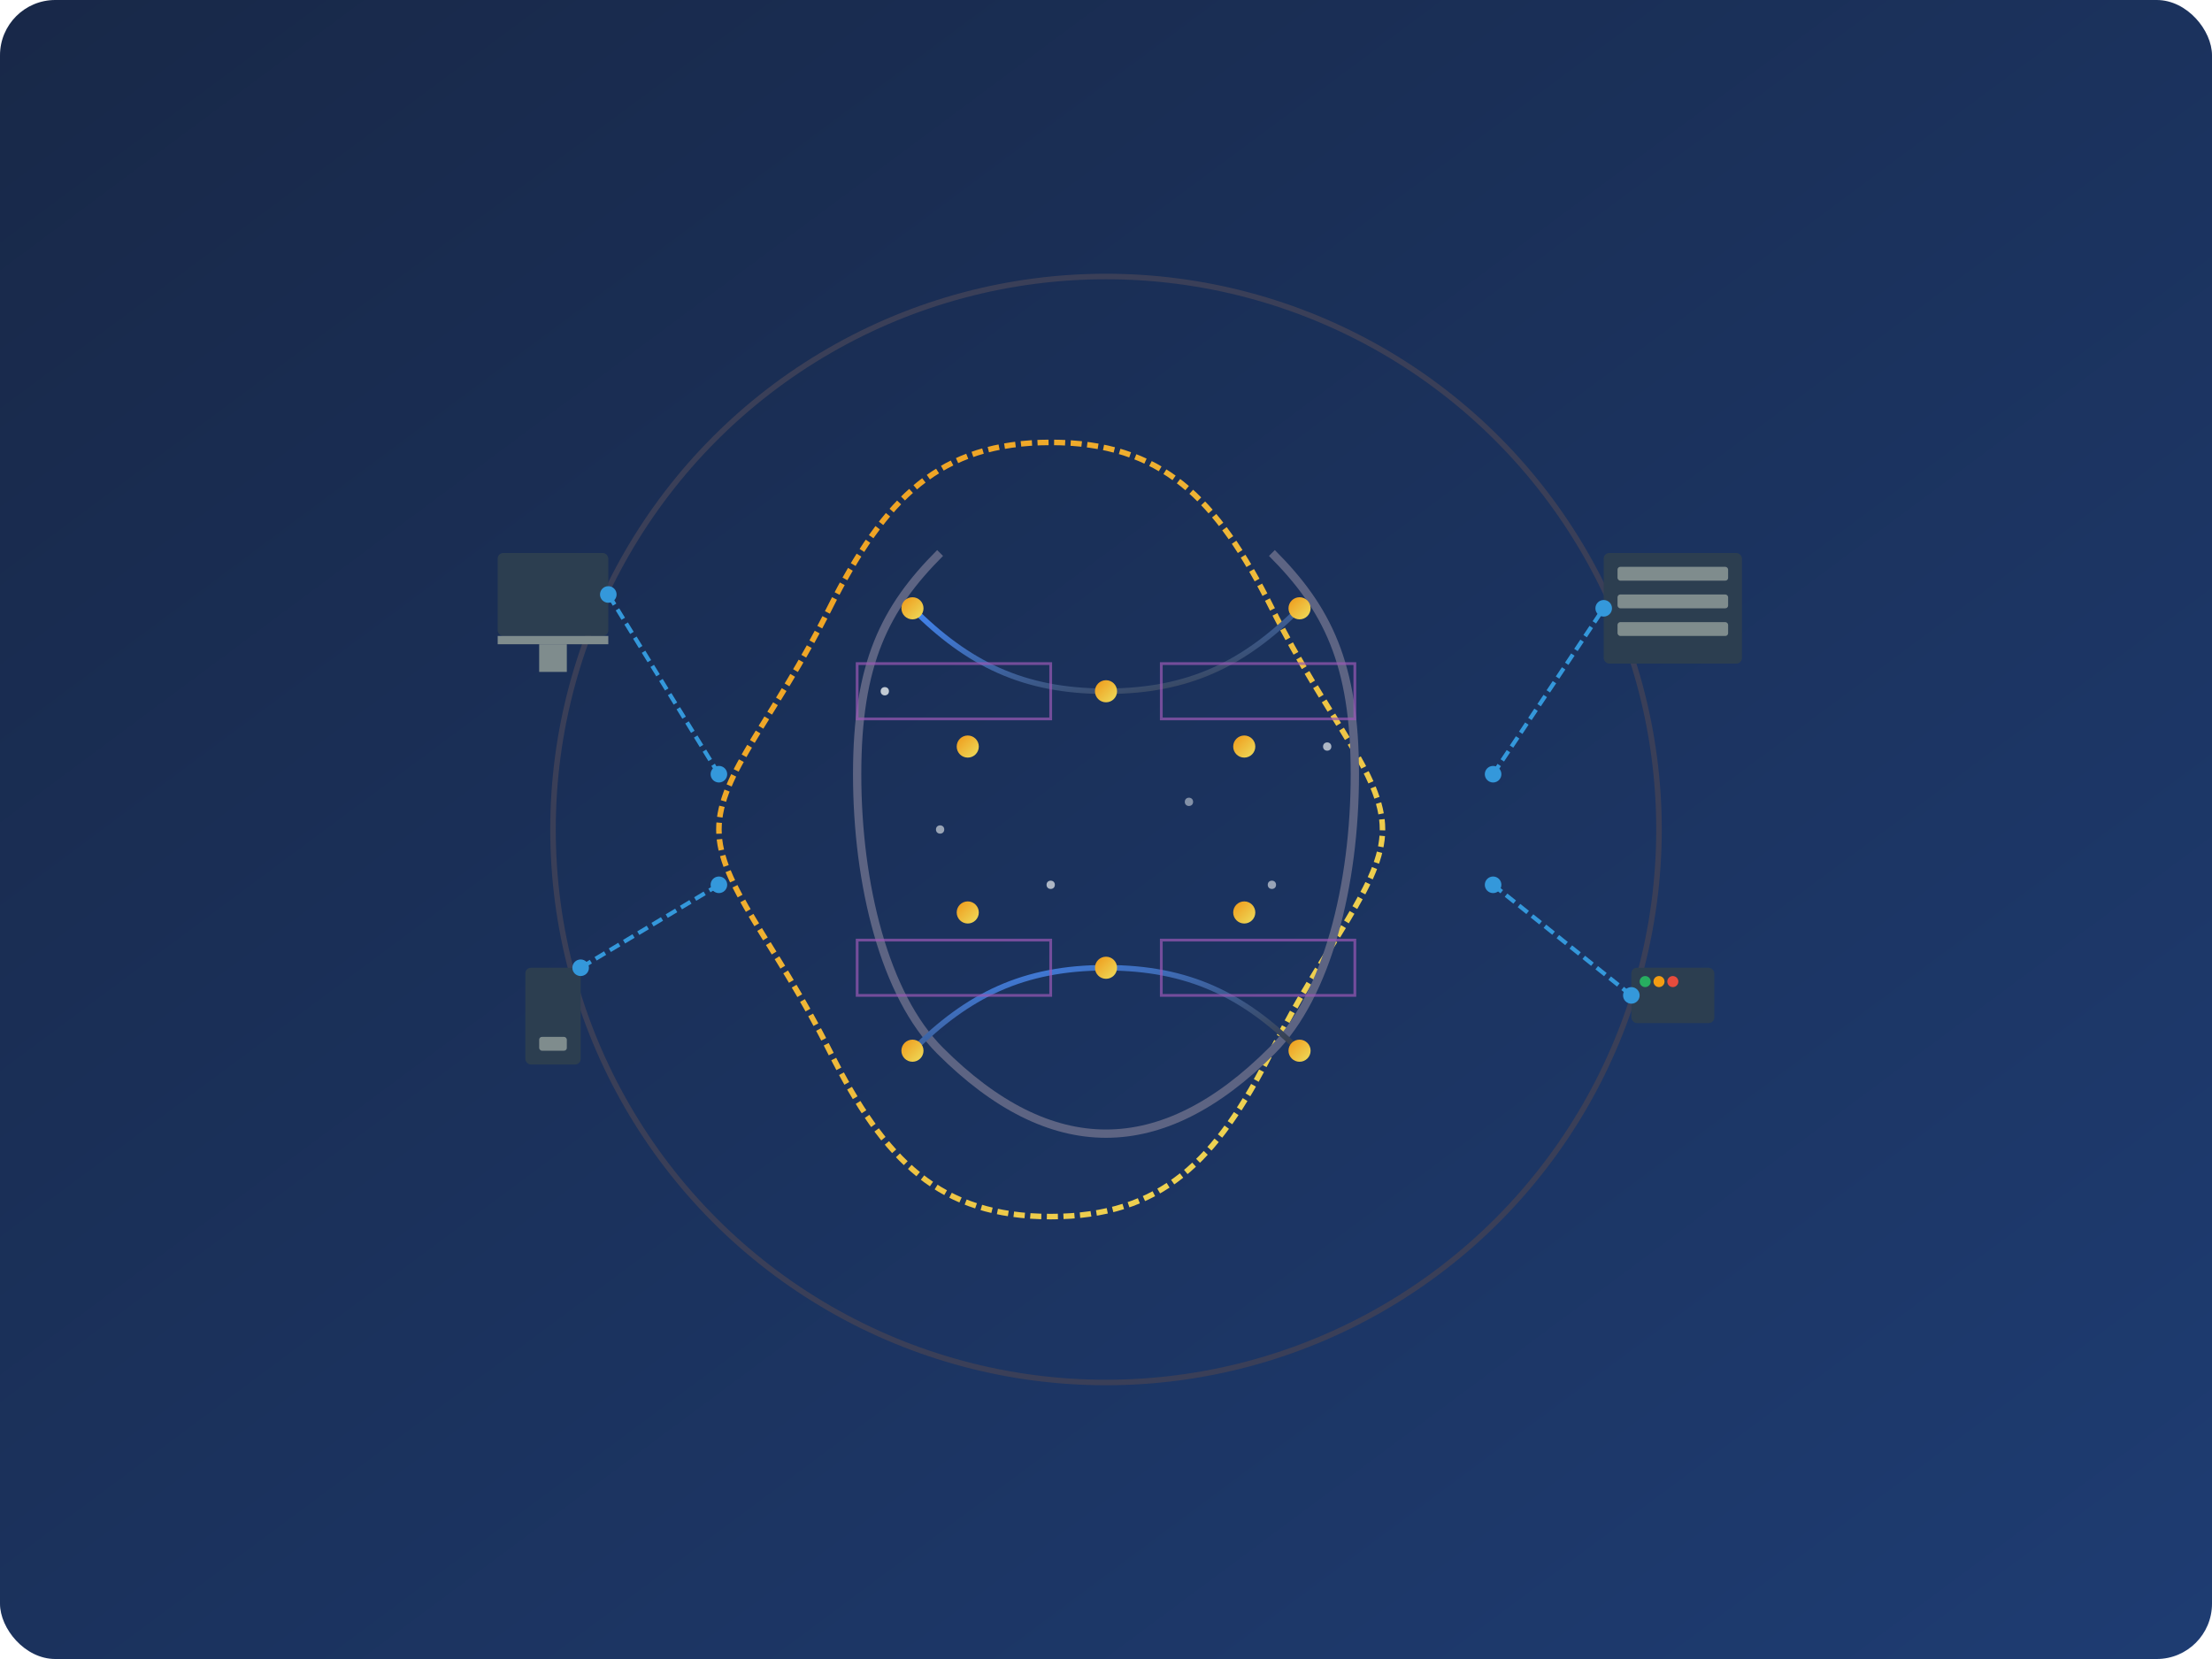 <svg xmlns="http://www.w3.org/2000/svg" viewBox="0 0 800 600" width="100%" height="100%">
  <!-- Definición de gradientes -->
  <defs>
    <linearGradient id="bgGradient" x1="0%" y1="0%" x2="100%" y2="100%">
      <stop offset="0%" stop-color="#182848" />
      <stop offset="100%" stop-color="#1e3c72" />
    </linearGradient>
    <linearGradient id="goldGradient" x1="0%" y1="0%" x2="100%" y2="100%">
      <stop offset="0%" stop-color="#F09819" />
      <stop offset="100%" stop-color="#EDDE5D" />
    </linearGradient>
    <linearGradient id="blueGradient" x1="0%" y1="0%" x2="100%" y2="100%">
      <stop offset="0%" stop-color="#4286f4" />
      <stop offset="100%" stop-color="#373B44" />
    </linearGradient>
  </defs>

  <!-- Fondo con gradiente -->
  <rect width="800" height="600" fill="url(#bgGradient)" rx="20" ry="20" />

  <!-- Círculo base para el cerebro -->
  <circle cx="400" cy="300" r="200" fill="transparent" stroke="#3a3f58" stroke-width="2" />

  <!-- Silueta del cerebro -->
  <path 
    d="M300,220 C320,180 340,160 380,160 C420,160 440,180 460,220 C480,260 500,280 500,300 C500,320 480,340 460,380 C440,420 420,440 380,440 C340,440 320,420 300,380 C280,340 260,320 260,300 C260,280 280,260 300,220 Z" 
    fill="transparent" 
    stroke="url(#goldGradient)" 
    stroke-width="2"
    stroke-dasharray="4,2"
  />

  <!-- Hemisferio izquierdo -->
  <path 
    d="M340,200 C320,220 310,240 310,280 C310,320 320,360 340,380 C360,400 380,410 400,410" 
    fill="transparent" 
    stroke="#5d6483" 
    stroke-width="3"
  />

  <!-- Hemisferio derecho -->
  <path 
    d="M460,200 C480,220 490,240 490,280 C490,320 480,360 460,380 C440,400 420,410 400,410" 
    fill="transparent" 
    stroke="#5d6483" 
    stroke-width="3"
  />

  <!-- Conexiones neuronales -->
  <path 
    d="M330,220 C350,240 370,250 400,250 C430,250 450,240 470,220" 
    fill="transparent" 
    stroke="url(#blueGradient)"

    stroke-width="2"
    stroke-linecap="round"
  />

  <path 
    d="M330,380 C350,360 370,350 400,350 C430,350 450,360 470,380" 
    fill="transparent" 
    stroke="url(#blueGradient)"
    stroke-width="2"
    stroke-linecap="round"
  />

  <!-- Líneas de conexión vertical -->
  <path 
    d="M400,250 L400,350" 
    fill="transparent" 
    stroke="url(#blueGradient)"
    stroke-width="2"
    stroke-dasharray="5,3"
  />

  <path 
    d="M350,270 L350,330" 
    fill="transparent" 
    stroke="url(#blueGradient)"
    stroke-width="2"
    stroke-dasharray="5,3"
  />

  <path 
    d="M450,270 L450,330" 
    fill="transparent" 
    stroke="url(#blueGradient)"
    stroke-width="2"
    stroke-dasharray="5,3"
  />

  <!-- Dispositivos conectados -->
  <!-- Dispositivo 1 - Computadora -->
  <rect x="180" y="200" width="40" height="30" fill="#2c3e50" rx="2" ry="2" />
  <rect x="180" y="230" width="40" height="3" fill="#7f8c8d" />
  <rect x="195" y="233" width="10" height="10" fill="#7f8c8d" />

  <!-- Dispositivo 2 - Teléfono -->
  <rect x="190" y="350" width="20" height="35" fill="#2c3e50" rx="2" ry="2" />
  <rect x="195" y="375" width="10" height="5" fill="#7f8c8d" rx="1" ry="1" />

  <!-- Dispositivo 3 - Servidor -->
  <rect x="580" y="200" width="50" height="40" fill="#2c3e50" rx="2" ry="2" />
  <rect x="585" y="205" width="40" height="5" fill="#7f8c8d" rx="1" ry="1" />
  <rect x="585" y="215" width="40" height="5" fill="#7f8c8d" rx="1" ry="1" />
  <rect x="585" y="225" width="40" height="5" fill="#7f8c8d" rx="1" ry="1" />

  <!-- Dispositivo 4 - Router -->
  <rect x="590" y="350" width="30" height="20" fill="#2c3e50" rx="2" ry="2" />
  <circle cx="595" cy="355" r="2" fill="#27ae60" />
  <circle cx="600" cy="355" r="2" fill="#f39c12" />
  <circle cx="605" cy="355" r="2" fill="#e74c3c" />

  <!-- Conexiones a dispositivos -->
  <path 
    d="M260,280 L220,215" 
    fill="transparent" 
    stroke="#3498db" 
    stroke-width="1.5"
    stroke-dasharray="4,2"
  />

  <path 
    d="M260,320 L210,350" 
    fill="transparent" 
    stroke="#3498db" 
    stroke-width="1.5"
    stroke-dasharray="4,2"
  />

  <path 
    d="M540,280 L580,220" 
    fill="transparent" 
    stroke="#3498db" 
    stroke-width="1.5"
    stroke-dasharray="4,2"
  />

  <path 
    d="M540,320 L590,360" 
    fill="transparent" 
    stroke="#3498db" 
    stroke-width="1.5"
    stroke-dasharray="4,2"
  />

  <!-- Puntos brillantes (Sinapsis) -->
  <circle cx="330" cy="220" r="4" fill="url(#goldGradient)" />
  <circle cx="470" cy="220" r="4" fill="url(#goldGradient)" />
  <circle cx="330" cy="380" r="4" fill="url(#goldGradient)" />
  <circle cx="470" cy="380" r="4" fill="url(#goldGradient)" />
  <circle cx="400" cy="250" r="4" fill="url(#goldGradient)" />
  <circle cx="400" cy="350" r="4" fill="url(#goldGradient)" />
  <circle cx="350" cy="270" r="4" fill="url(#goldGradient)" />
  <circle cx="350" cy="330" r="4" fill="url(#goldGradient)" />
  <circle cx="450" cy="270" r="4" fill="url(#goldGradient)" />
  <circle cx="450" cy="330" r="4" fill="url(#goldGradient)" />

  <!-- Puntos de conexión a dispositivos -->
  <circle cx="260" cy="280" r="3" fill="#3498db" />
  <circle cx="260" cy="320" r="3" fill="#3498db" />
  <circle cx="540" cy="280" r="3" fill="#3498db" />
  <circle cx="540" cy="320" r="3" fill="#3498db" />
  <circle cx="220" cy="215" r="3" fill="#3498db" />
  <circle cx="210" cy="350" r="3" fill="#3498db" />
  <circle cx="580" cy="220" r="3" fill="#3498db" />
  <circle cx="590" cy="360" r="3" fill="#3498db" />

  <!-- Elementos decorativos de datos -->
  <path
    d="M310,240 L380,240 L380,260 L310,260 Z"
    fill="transparent"
    stroke="#9b59b6"
    stroke-width="1"
    opacity="0.7"
  />
  
  <path
    d="M420,240 L490,240 L490,260 L420,260 Z"
    fill="transparent"
    stroke="#9b59b6"
    stroke-width="1"
    opacity="0.7"
  />
  
  <path
    d="M310,340 L380,340 L380,360 L310,360 Z"
    fill="transparent"
    stroke="#9b59b6"
    stroke-width="1"
    opacity="0.7"
  />
  
  <path
    d="M420,340 L490,340 L490,360 L420,360 Z"
    fill="transparent"
    stroke="#9b59b6"
    stroke-width="1"
    opacity="0.7"
  />

  <!-- Pequeñas partículas brillantes -->
  <circle cx="320" cy="250" r="1.5" fill="#ecf0f1" opacity="0.8">
    <animate attributeName="opacity" values="0.3;0.8;0.3" dur="3s" repeatCount="indefinite" />
  </circle>
  <circle cx="340" cy="300" r="1.5" fill="#ecf0f1" opacity="0.6">
    <animate attributeName="opacity" values="0.2;0.6;0.2" dur="2.5s" repeatCount="indefinite" />
  </circle>
  <circle cx="380" cy="320" r="1.5" fill="#ecf0f1" opacity="0.7">
    <animate attributeName="opacity" values="0.3;0.7;0.3" dur="4s" repeatCount="indefinite" />
  </circle>
  <circle cx="430" cy="290" r="1.5" fill="#ecf0f1" opacity="0.5">
    <animate attributeName="opacity" values="0.2;0.5;0.2" dur="3.5s" repeatCount="indefinite" />
  </circle>
  <circle cx="460" cy="320" r="1.5" fill="#ecf0f1" opacity="0.6">
    <animate attributeName="opacity" values="0.3;0.6;0.3" dur="2.8s" repeatCount="indefinite" />
  </circle>
  <circle cx="480" cy="270" r="1.5" fill="#ecf0f1" opacity="0.7">
    <animate attributeName="opacity" values="0.4;0.7;0.4" dur="3.2s" repeatCount="indefinite" />
  </circle>
</svg> 